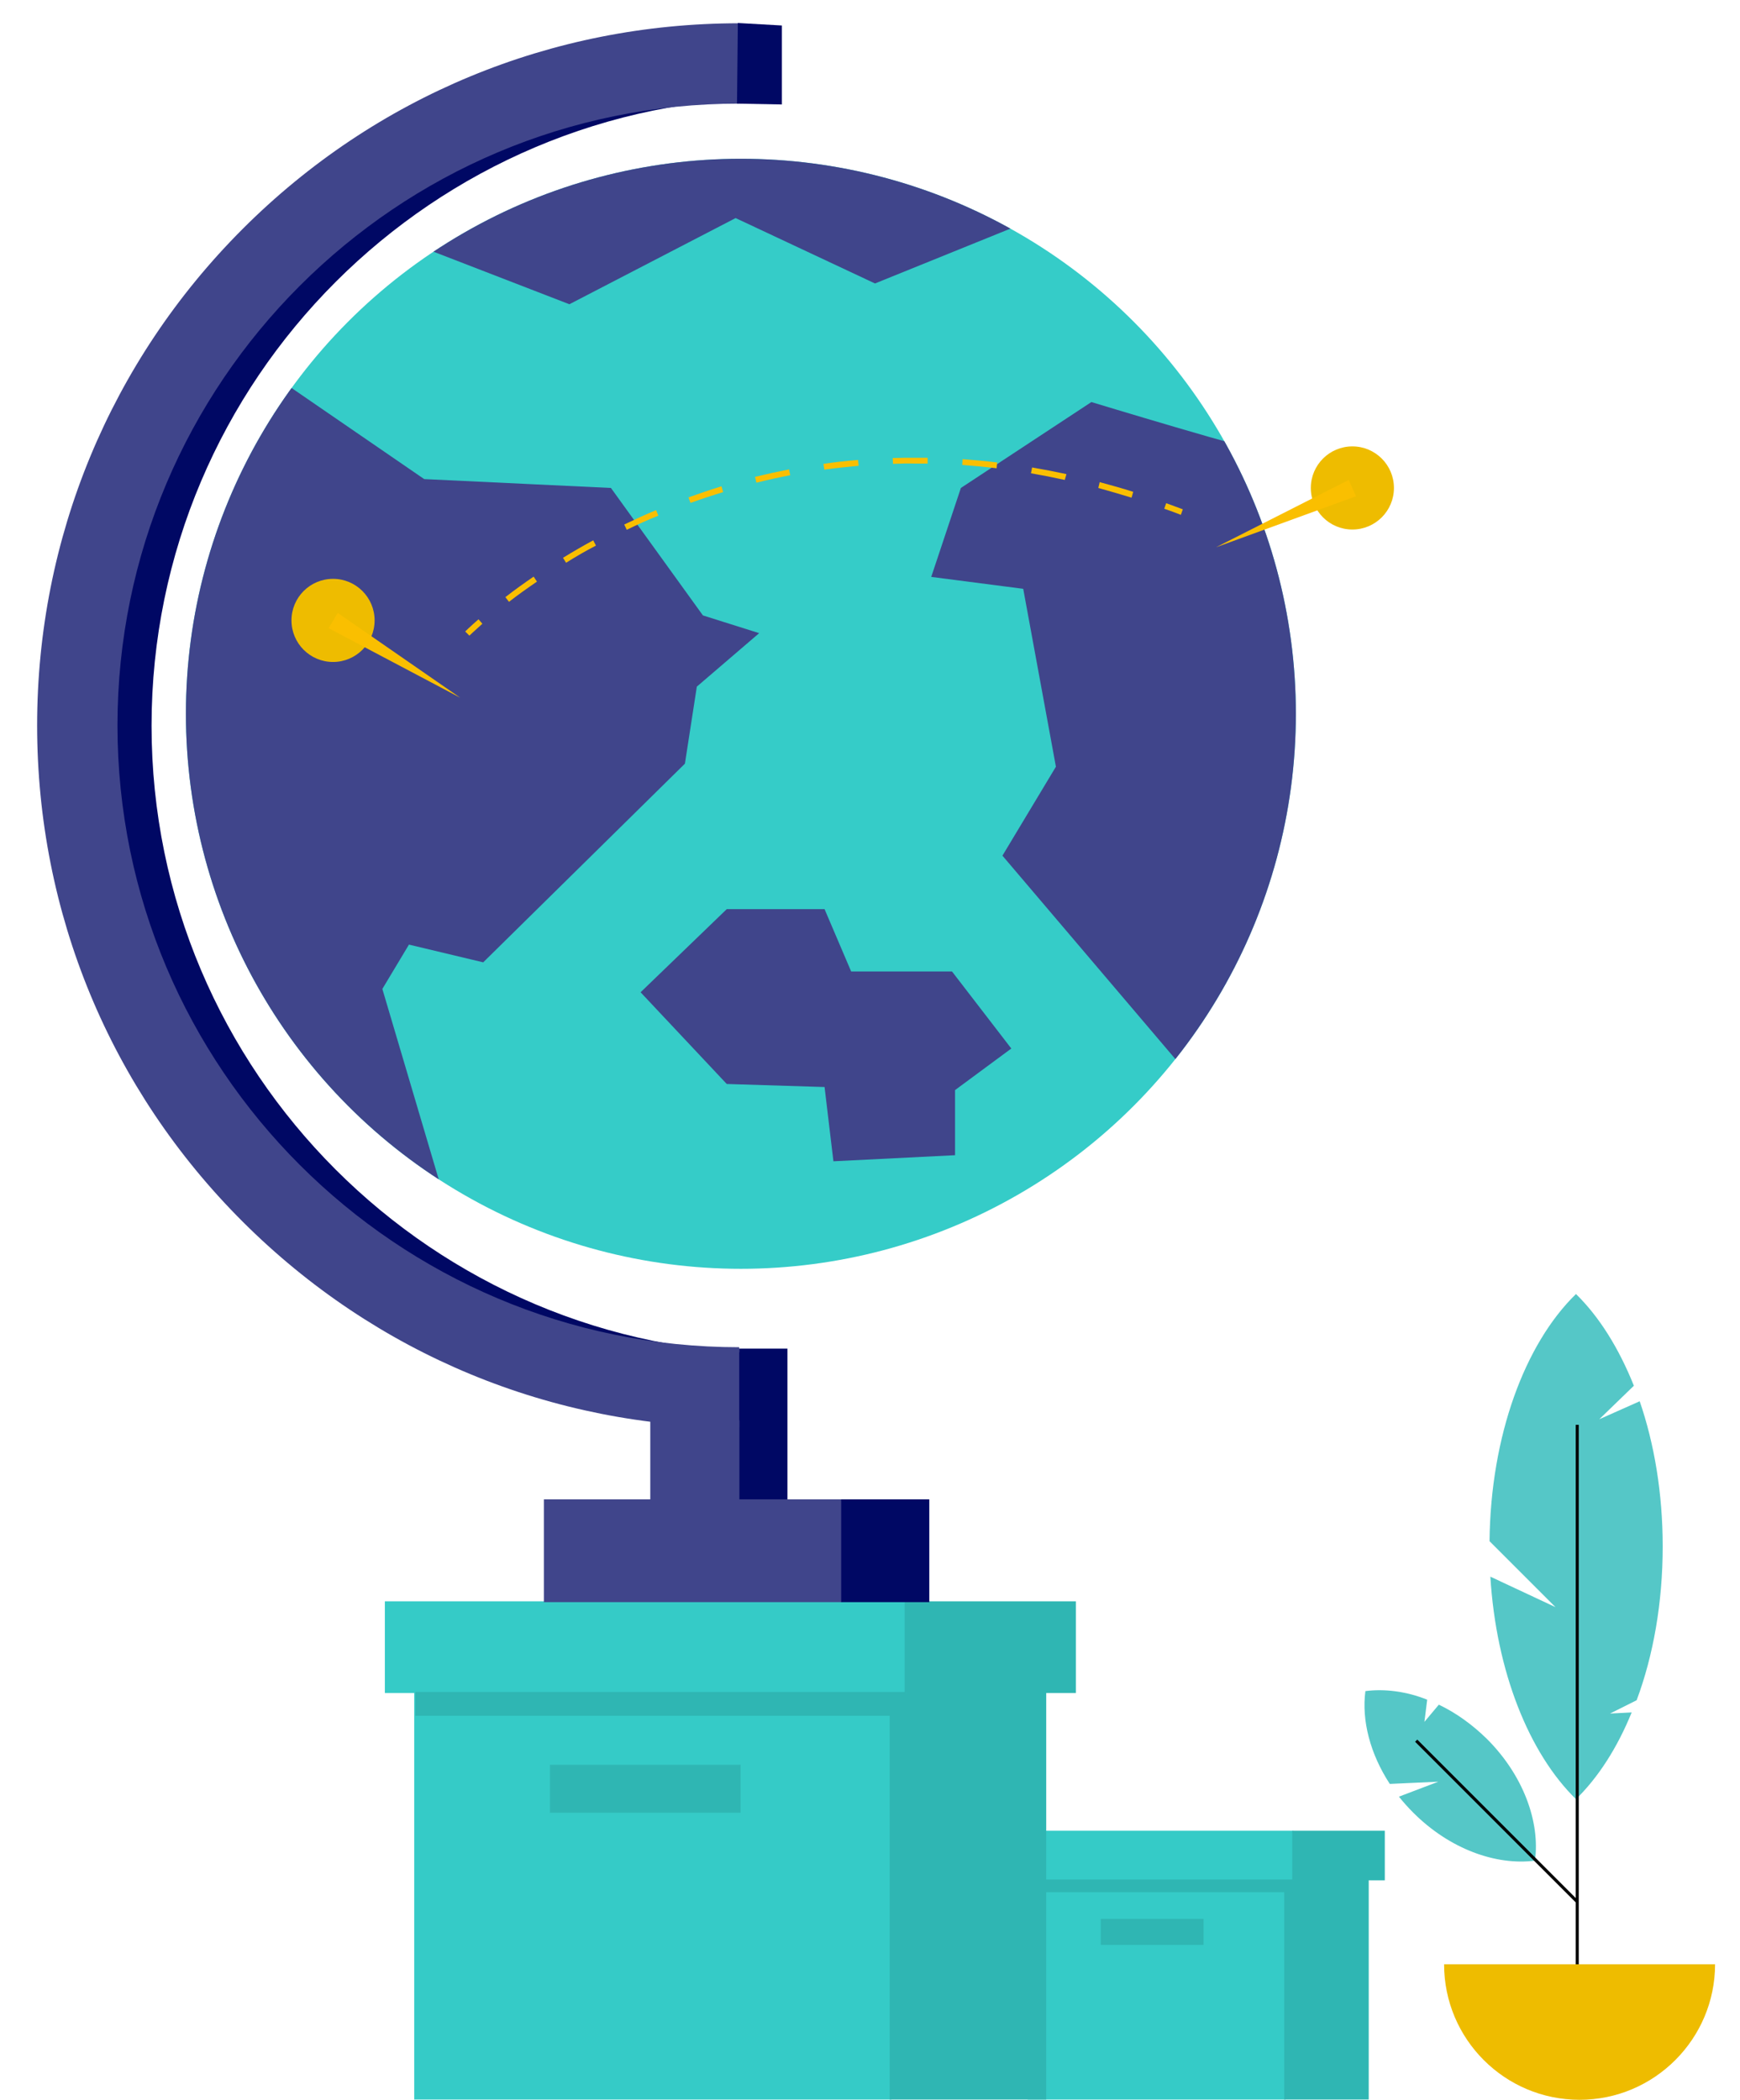 <?xml version="1.0" encoding="utf-8"?>
<!-- Generator: Adobe Illustrator 25.2.0, SVG Export Plug-In . SVG Version: 6.00 Build 0)  -->
<svg version="1.1" id="Layer_1" xmlns="http://www.w3.org/2000/svg" xmlns:xlink="http://www.w3.org/1999/xlink" x="0px" y="0px"
	 viewBox="0 0 628 757.8" style="enable-background:new 0 0 628 757.8;" xml:space="preserve">
<style type="text/css">
	.st0{fill:#40458B;}
	.st1{fill:#000864;}
	.st2{fill:#35CBC7;}
	.st3{fill:#2FB6B3;}
	.st4{fill:#55C7C7;}
	.st5{fill:none;}
	.st6{fill:#EEBC00;}
	.st7{fill:#35CCC8;}
	.st8{clip-path:url(#SVGID_2_);}
	.st9{fill:#FABF00;}
</style>
<g>
	<g>
		<g>
			<rect x="234.7" y="486.7" class="st0" width="32.1" height="107.5"/>
		</g>
		<g>
			<rect x="266.8" y="486.7" class="st1" width="17.4" height="107.5"/>
		</g>
	</g>
	<g>
		<g>
			<g>
				<rect x="370.9" y="678.3" class="st2" width="93" height="79.4"/>
			</g>
		</g>
		<g>
			<g>
				<rect x="463.5" y="678.3" class="st3" width="30.5" height="79.4"/>
			</g>
		</g>
		<g>
			<g>
				<rect x="365.1" y="660.7" class="st2" width="101.7" height="17.9"/>
			</g>
		</g>
		<g>
			<g>
				<rect x="466.4" y="660.7" class="st3" width="33.4" height="17.9"/>
			</g>
		</g>
		<g>
			<g>
				<rect x="371.1" y="678.3" class="st3" width="95.6" height="4.6"/>
			</g>
		</g>
		<g>
			<g>
				<rect x="397.3" y="692.5" class="st3" width="37.1" height="9.4"/>
			</g>
		</g>
	</g>
	<g>
		<g>
			<g>
				<rect x="149.5" y="610.6" class="st2" width="172.2" height="147.1"/>
			</g>
		</g>
		<g>
			<g>
				<rect x="321.1" y="610.6" class="st3" width="56.5" height="147.1"/>
			</g>
		</g>
		<g>
			<g>
				<rect x="138.9" y="577.9" class="st2" width="188.3" height="33.1"/>
			</g>
		</g>
		<g>
			<g>
				<rect x="326.5" y="577.9" class="st3" width="61.8" height="33.1"/>
			</g>
		</g>
		<g>
			<g>
				<rect x="149.9" y="610.6" class="st3" width="177" height="8.6"/>
			</g>
		</g>
		<g>
			<g>
				<rect x="198.5" y="636.9" class="st3" width="68.8" height="17.3"/>
			</g>
		</g>
	</g>
	<g>
		<g>
			<g>
				<path class="st4" d="M519.1,643c0,0-10.5,0.5-17.5,0.8c-7.1-10.9-10.2-22.9-8.8-33.5c7-0.9,14.8,0.1,22.3,3.1c-0.5,4.1-1,8-1,8
					l5.2-6.2c6.1,2.9,12,7.1,17.4,12.4c13.1,13.1,19.2,29.9,17.3,43.9c-14.1,1.8-30.8-4.2-43.9-17.3c-1.9-1.9-3.6-3.8-5.2-5.8
					L519.1,643z"/>
			</g>
			<g>
				<path class="st4" d="M561.4,580l-23.8-23.8c0.4-38.1,12.8-71.3,31.2-89.2c8.4,8.2,15.5,19.6,20.9,33.1l-12.5,12.1l14.6-6.5
					c5.3,15.4,8.3,33.3,8.3,52.4c0,20.4-3.4,39.4-9.4,55.5l-9.6,4.8l7.8-0.4c-5.2,12.8-12.1,23.5-20.1,31.3
					c-16.9-16.5-28.8-46-30.9-80.3L561.4,580z"/>
			</g>
			<g>
				<line class="st5" x1="569.2" y1="514.2" x2="569.2" y2="734.4"/>
				<rect x="568.7" y="514.2" width="1.1" height="220.2"/>
			</g>
			<g>
				<line class="st5" x1="511.2" y1="628.2" x2="569.2" y2="686.2"/>
				<rect x="539.7" y="616.2" transform="matrix(0.707 -0.707 0.707 0.707 -306.482 574.497)" width="1.1" height="82"/>
			</g>
		</g>
		<g>
			<path class="st6" d="M570.1,757.8c-27,0-48.9-21.9-48.9-48.9H619C619,735.8,597.1,757.8,570.1,757.8z"/>
		</g>
	</g>
	<g>
		<rect x="196.3" y="541.1" class="st0" width="107.5" height="37.1"/>
	</g>
	<g>
		<rect x="303.6" y="541.1" class="st1" width="31.8" height="37.1"/>
	</g>
	<g>
		<circle class="st7" cx="267.4" cy="257.6" r="200.3"/>
	</g>
	<g>
		<path class="st1" d="M281.4,513c-67.1,0-130.2-26.1-177.6-73.6S30.1,328.9,30.1,261.8s26.1-130.2,73.6-177.6
			s110.5-73.6,177.6-73.6v24.7c-124.9,0-226.6,101.6-226.6,226.6s101.6,226.6,226.6,226.6V513z"/>
	</g>
	<g>
		<path class="st0" d="M266.8,515.1c-67.7,0-131.3-26.4-179.2-74.2S13.4,329.4,13.4,261.8S39.8,130.4,87.6,82.6S199.1,8.4,266.8,8.4
			v29C143.1,37.3,42.4,138,42.4,261.8s100.7,224.4,224.4,224.4V515.1z"/>
	</g>
	<g>
		<polygon class="st1" points="282.2,37.7 266,37.4 266.3,8.3 282.2,9.2 		"/>
	</g>
	<g>
		<g>
			<defs>
				<circle id="SVGID_1_" cx="267.4" cy="257.6" r="200.3"/>
			</defs>
			<clipPath id="SVGID_2_">
				<use xlink:href="#SVGID_1_"  style="overflow:visible;"/>
			</clipPath>
			<g class="st8">
				<g>
					<polygon class="st0" points="149.9,88.3 205.5,109.8 265.5,78.7 315.8,102.3 405.7,65.9 249.4,45.5 					"/>
				</g>
				<g>
					<path class="st0" d="M458.1,163.3c-4.3,0-64.2-18.2-64.2-18.2l-47.1,31l-10.7,32.1l33.2,4.3l11.8,64.2l-19.3,32.1l84.6,99.5
						L506.3,250L458.1,163.3z"/>
				</g>
				<g>
					<path class="st0" d="M101.7,137.6l51.4,35.3l67.4,3.2l33.2,46l20.3,6.4l-22.5,19.3l-4.3,27.8l-72.8,71.7l-26.8-6.4l-9.6,16
						l22.5,76l-194.8-55.6c0,0-12.8-262.2-8.6-261.1S101.7,137.6,101.7,137.6z"/>
				</g>
				<g>
					<polygon class="st0" points="231.2,358.1 262.3,328.1 297.6,328.1 307.2,350.6 343.6,350.6 365,378.4 344.7,393.4 344.7,416.9 
						300.8,419.1 297.6,392.3 262.3,391.2 					"/>
				</g>
			</g>
		</g>
	</g>
	<g>
		<circle class="st6" cx="488.1" cy="176.1" r="15"/>
	</g>
	<g>
		<g>
			<line class="st5" x1="488.1" y1="176.1" x2="438.9" y2="197.5"/>
		</g>
		<g>
			<polygon class="st9" points="489.4,179.1 438.9,197.5 486.8,173.2 			"/>
		</g>
	</g>
	<g>
		<g>
			<circle class="st6" cx="120.2" cy="223.9" r="15"/>
		</g>
		<g>
			<g>
				<line class="st5" x1="120.2" y1="223.9" x2="166.1" y2="251.8"/>
			</g>
			<g>
				<polygon class="st9" points="121.9,221.2 166.1,251.8 118.6,226.7 				"/>
			</g>
		</g>
	</g>
	<g>
		<g>
			<path class="st9" d="M169.4,229.4l-1.5-1.5c0.1-0.1,1.7-1.7,4.8-4.4l1.4,1.6C171.1,227.8,169.4,229.4,169.4,229.4z"/>
		</g>
		<g>
			<path class="st9" d="M183.7,217.2l-1.3-1.7c3.2-2.5,6.7-5,10.2-7.4l1.2,1.8C190.3,212.3,186.9,214.7,183.7,217.2z M204.3,203.1
				l-1.1-1.8c3.6-2.2,7.2-4.3,10.9-6.3l1,1.9C211.4,198.8,207.8,200.9,204.3,203.1z M226.2,191.2l-0.9-1.9c3.8-1.8,7.6-3.6,11.5-5.2
				l0.8,2C233.8,187.6,229.9,189.4,226.2,191.2z M249.2,181.5l-0.7-2c3.9-1.4,8-2.8,11.9-4l0.6,2.1
				C257,178.8,253.1,180.1,249.2,181.5z M408.4,179.6c-4-1.2-8-2.4-12-3.5l0.5-2.1c4,1.1,8.1,2.2,12.1,3.5L408.4,179.6z M273,174.2
				l-0.5-2.1c4.1-1,8.2-1.9,12.3-2.7l0.4,2.1C281.1,172.3,277,173.2,273,174.2z M384.3,173.2c-4.1-0.9-8.2-1.7-12.2-2.4l0.4-2.1
				c4.1,0.7,8.2,1.5,12.4,2.4L384.3,173.2z M297.5,169.5l-0.3-2.1c4.1-0.6,8.3-1.1,12.5-1.4l0.2,2.1
				C305.8,168.5,301.6,168.9,297.5,169.5z M359.7,169c-4.1-0.5-8.3-0.9-12.4-1.2l0.1-2.1c4.1,0.3,8.4,0.7,12.5,1.2L359.7,169z
				 M322.3,167.4l-0.1-2.1c2.7-0.1,5.4-0.1,8.1-0.1c1.5,0,3,0,4.5,0l0,2.1c-1.5,0-3,0-4.5,0C327.6,167.2,325,167.3,322.3,167.4z"/>
		</g>
		<g>
			<path class="st9" d="M426.2,185.8c-2-0.8-4-1.5-6-2.2l0.7-2c2,0.7,4,1.5,6,2.2L426.2,185.8z"/>
		</g>
	</g>
</g>
</svg>
